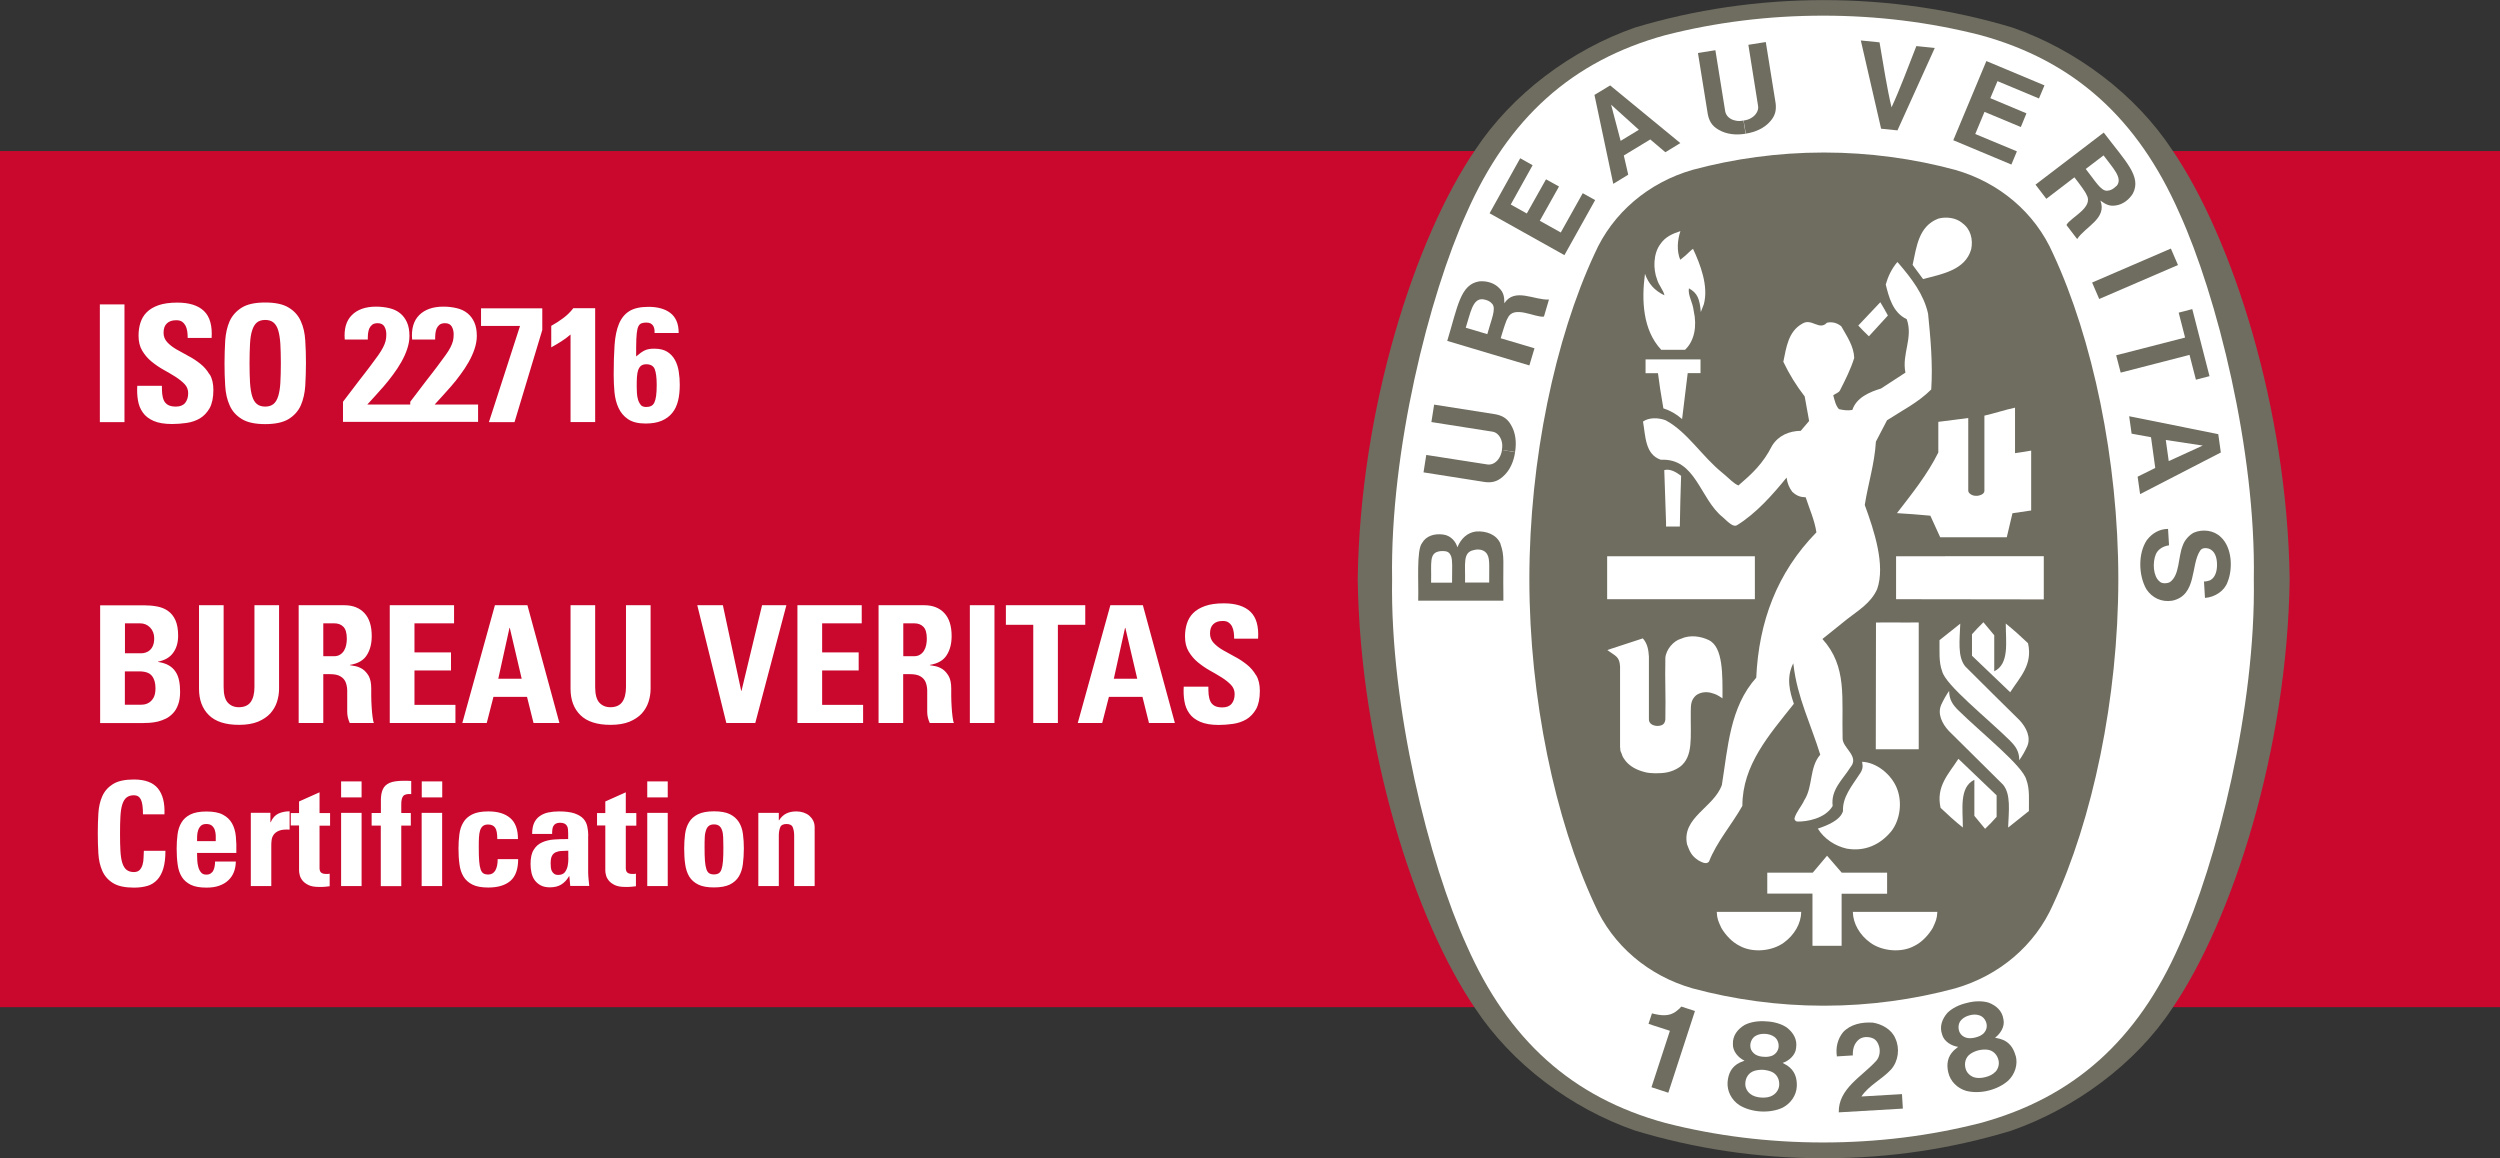 <?xml version="1.0" encoding="UTF-8"?>
<svg id="Livello_2" data-name="Livello 2" xmlns="http://www.w3.org/2000/svg" viewBox="0 0 253.88 117.62">
  <rect x="0" y="0" width="253.88" height="117.62" fill="#333333" stroke="none"/>
  <defs>
    <style>
      .cls-1 {
        fill: #6f6d60;
      }

      .cls-1, .cls-2, .cls-3 {
        stroke-width: 0px;
      }

      .cls-2 {
        fill: #ca082d;
      }

      .cls-3 {
        fill: #fff;
      }
    </style>
  </defs>
  <g id="Livello_1-2" data-name="Livello 1">
    <g>
      <rect class="cls-2" y="15.34" width="253.88" height="86.94"/>
      <path class="cls-1" d="M185.21,117.62h.14c6.62,0,12.86-.97,18.88-2.79,6.48-2.26,12.64-6.78,16.35-12.41,6.13-8.97,11.7-26.31,11.94-43.58v-.05c-.24-17.27-5.81-34.61-11.94-43.58-3.71-5.63-9.73-10.16-16.21-12.41-6.03-1.82-12.55-2.79-19.17-2.79s-13.14.97-19.17,2.79c-6.48,2.26-12.49,6.78-16.21,12.41-6.13,8.97-11.7,26.31-11.94,43.58v.05c.24,17.27,5.81,34.61,11.94,43.58,3.72,5.63,9.73,10.14,16.21,12.39,6.03,1.82,12.41,2.81,19.03,2.81h.14Z"/>
      <path class="cls-3" d="M228.88,58.81c.21,13.01-3.75,28.79-7.57,37.2-4.23,9.6-10.69,15.44-20.18,18.03-5.11,1.31-10.48,1.98-15.99,1.98s-10.91-.67-16.02-1.98c-9.49-2.59-15.95-8.43-20.18-18.03-3.82-8.4-7.78-24.19-7.57-37.2-.21-13.01,3.75-28.79,7.57-37.2,4.23-9.6,10.69-15.44,20.18-18.04,5.11-1.31,10.5-1.98,16.02-1.98s10.87.67,15.99,1.98c9.49,2.6,15.95,8.44,20.18,18.04,3.83,8.4,7.79,24.19,7.57,37.2Z"/>
      <path class="cls-1" d="M185.29,15.49c4.54,0,9.08.63,13.26,1.76,4.46,1.27,8.12,4.34,9.95,8.53,3.99,8.57,6.62,20.91,6.62,33.03s-2.63,24.46-6.62,33.03c-1.84,4.19-5.5,7.25-9.95,8.53-4.18,1.13-8.72,1.76-13.26,1.76h-.15c-4.54,0-9.08-.63-13.26-1.76-4.45-1.27-8.12-4.34-9.95-8.53-3.99-8.57-6.62-20.9-6.62-33.03s2.63-24.46,6.62-33.03c1.84-4.18,5.5-7.25,9.95-8.53,4.18-1.13,8.72-1.76,13.26-1.76h.15Z"/>
      <path class="cls-3" d="M191.72,32.04c-.63-1.07-.11-.11-.77-1.35"/>
      <rect class="cls-3" x="163.21" y="56.49" width="15" height="4.36"/>
      <path class="cls-3" d="M174.81,94.24c-.32-.69-.44-.94-.47-1.64,3.15,0,5.25,0,8.58,0-.02,1.19-.7,2.36-1.77,3.13-1.19.87-3.17,1.06-4.49.32-.75-.36-1.43-1.1-1.85-1.81Z"/>
      <path class="cls-3" d="M184.07,90.75h-4.6s0-2.13,0-2.13h4.62s1.45-1.72,1.45-1.72c.71.82.76.88,1.49,1.72h4.61v2.14h-4.62v5.29h-2.96v-5.3Z"/>
      <path class="cls-3" d="M184.62,84.14c.95-.31,2.28-.86,2.54-1.77-.07-1.42.91-2.56,1.64-3.69.36-.5.41-.79.3-1.32,1.47.06,2.96,1.28,3.52,2.66.58,1.4.36,3.22-.55,4.39-1.13,1.38-2.7,2.09-4.53,1.77-1.15-.26-2.28-.96-2.94-2.04Z"/>
      <path class="cls-3" d="M173.55,65.01c-.82-.4-1.93-.57-2.85-.14-.74.2-1.51,1.08-1.58,1.94-.05,2.6.05,3.4,0,6.25-.05.45-.28.66-.85.66-.47-.03-.82-.26-.82-.67v-6.37c-.04-.68-.15-1.34-.62-1.85l-3.3,1.08-.3.11c.84.62,1.23.64,1.29,1.66v8.15s.04.43.04.43l.12.28.09.26.12.21c.54.87,1.46,1.22,2.11,1.39.28.09.78.13,1.07.13.85,0,1.66-.05,2.54-.66,1.36-1.06,1.06-2.92,1.09-5.63,0-.76.06-1.19.53-1.62.4-.3.94-.39,1.45-.28.58.16.67.2,1.24.58.01-2.33.08-5.21-1.38-5.91Z"/>
      <path class="cls-3" d="M204.15,75.24c-2.41-2.37-6.58-5.67-6.92-7.07-.36-.94-.25-2.07-.27-3.16.7-.55,1.27-1.02,2.11-1.68-.06,1.67-.3,3.36.51,4.35,1.96,1.96,3.75,3.73,5.52,5.47.66.72,1.19,1.73.75,2.68-.21.45-.49.96-.79,1.37,0-.92-.4-1.44-.92-1.96Z"/>
      <path class="cls-3" d="M190.51,63.22c1.84-.03,2.43.02,4.34-.01v12.88h-4.36l.02-12.87Z"/>
      <path class="cls-3" d="M200.25,64.42c.46-.51.63-.7,1.17-1.23l1.1,1.32v3.66c1.55-.75,1.17-2.95,1.17-4.85.92.75,1.38,1.17,2.26,2,.5,2.19-.82,3.44-1.81,4.98l-3.88-3.71v-2.17Z"/>
      <path class="cls-3" d="M203.79,54.57l.58-2.45,1.9-.28v-6.08c-.74.11-1.04.19-1.64.26v-4.62c-1,.21-2.06.57-3.11.81v7.65c-.01.37-.6.49-.72.49h-.16c-.38,0-.76-.26-.76-.52v-7.38l-3.04.39v3.11c-1.08,2.19-2.66,4.17-4.2,6.16,1.64.11,1.76.11,3.39.26l1,2.19h6.75Z"/>
      <path class="cls-3" d="M169.19,53.05c-.05-2.01-.13-3.33-.18-5.31.62-.17,1.23.23,1.71.58-.08,2.53-.08,2.5-.13,5.15h-1.4v-.42Z"/>
      <path class="cls-3" d="M168.92,41.48c-.33-1.98-.36-2.13-.55-3.58h-1.26v-1.4c2.18,0,3.39,0,5.58,0v1.39h-1.3l-.57,4.67c-.57-.51-1.21-.87-1.9-1.09Z"/>
      <path class="cls-3" d="M168.69,35.51c-1.86-2-2-5-1.64-7.71h0c.34,1,.98,1.72,1.98,2.19-.11-.53-.58-1.02-.74-1.58-.43-1.09-.4-2.66.32-3.62.51-.75,1.24-1.06,2.04-1.32-.3.9-.4,1.99-.02,2.91.52-.41.55-.43.95-.82.15-.15.22-.2.35-.29.74,1.58,1.59,3.77,1.1,5.62l-.31.8c-.11-1.31-.33-1.93-1.21-2.41-.11.76.37,1.31.49,2.3.35,1.54.07,3.05-.88,3.94h-2.45Z"/>
      <path class="cls-3" d="M191.72,32.04l-1.93,2.11c-.52-.49-.56-.55-1.08-1.09.99-1.04,1.09-1.15,2.24-2.37"/>
      <path class="cls-3" d="M194.23,26.9c.4-1.83.6-3.93,2.61-4.7.76-.21,1.79-.11,2.43.45.87.62,1.11,1.68.91,2.66-.6,2.12-2.96,2.52-4.89,3.03l-1.06-1.44Z"/>
      <polygon class="cls-3" points="207.55 56.48 207.55 60.87 192.55 60.85 192.55 56.49 207.55 56.48"/>
      <path class="cls-3" d="M171.33,85.78c-.6-2.77,2.73-3.77,3.53-6.07.62-3.84.81-7.9,3.49-10.89.26-5.66,2.09-10.65,6.11-14.76-.19-1.26-.71-2.38-1.09-3.56-.53-.02-.88-.12-1.36-.55-.35-.49-.49-.85-.58-1.45-1.4,1.73-3.13,3.67-5.04,4.84-.35.2-.8-.22-1.43-.81-2.34-1.85-2.73-6.03-6.3-5.84-1.62-.55-1.55-2.45-1.81-3.88.6-.43,1.57-.41,2.3-.13,2.22,1.19,3.7,3.69,5.8,5.37.56.45,1.07,1.04,1.59,1.25,1.38-1.19,2.49-2.2,3.42-4.04.65-1.04,1.73-1.49,2.91-1.51l.85-1-.45-2.49c-.86-1.11-1.58-2.28-2.17-3.52.3-1.43.49-3.09,1.94-3.88.94-.58,1.72.75,2.49-.09.57-.12,1.05.04,1.45.36.58,1.02,1.28,2.03,1.32,3.22-.36,1.15-.9,2.22-1.45,3.3-.13.24-.46.32-.68.49.13.49.24,1.04.58,1.41.43.09.84.17,1.36.08.41-1.26,1.77-1.83,2.9-2.17l2.49-1.62c-.39-1.89.81-3.54.13-5.43-1.42-.66-1.82-2.27-2.13-3.52.22-.79.61-1.62,1.18-2.28l.09.09c1.36,1.58,2.6,3.2,3.03,5.16.25,2.51.49,5.07.32,7.69-1.34,1.34-2.96,2.13-4.49,3.13l-1.13,2.17c-.13,2.24-.79,4.26-1.13,6.43.96,2.62,2.11,6.11,1.26,8.54-.64,1.45-2.01,2.23-3.02,3.03l-2.54,2.04c2.55,2.82,1.94,6.01,2.05,10.09-.02.98,1.74,1.81.8,2.93-.79,1.26-2.02,2.28-1.81,3.94-.78,1.31-2.66,1.59-3.54,1.58-.19.01-.34-.13-.34-.32.19-.68.71-1.21,1-1.85.9-1.39.49-3.32,1.62-4.62-.93-3.03-2.34-5.84-2.71-9.08l-.03-.2c-.75,1.48-.34,2.94.06,4.11-2.51,3.17-5.23,6.21-5.23,10.37-1.07,1.9-2.6,3.64-3.39,5.66-.27.33-.77.04-1.08-.13-.72-.47-.88-.93-1.13-1.58Z"/>
      <path class="cls-3" d="M198.86,72.12c2.41,2.37,6.58,5.67,6.92,7.07.36.94.25,2.07.26,3.17-.7.55-1.27,1.02-2.11,1.68.06-1.67.3-3.36-.51-4.35-1.97-1.96-3.75-3.73-5.52-5.47-.66-.71-1.19-1.73-.75-2.68.21-.45.49-.96.79-1.38,0,.92.4,1.44.92,1.96Z"/>
      <path class="cls-3" d="M202.76,82.95c-.46.51-.63.7-1.17,1.22l-1.09-1.32v-3.66c-1.55.75-1.17,2.95-1.17,4.85-.92-.75-1.38-1.17-2.26-2-.49-2.19.82-3.44,1.81-4.98l3.88,3.71v2.17Z"/>
      <path class="cls-3" d="M196.27,94.24c.32-.69.44-.94.47-1.64-3.15,0-5.25,0-8.58,0,.02,1.19.7,2.36,1.77,3.13,1.19.87,3.17,1.06,4.49.32.75-.36,1.43-1.1,1.85-1.81Z"/>
      <path class="cls-1" d="M186.73,112.95c-.04-2.38,2.29-3.58,3.75-5.16.4-.38.55-1.13.26-1.76-.17-.39-.43-.58-.75-.66-.51-.12-.95-.04-1.27.24-.46.42-.58.97-.56,1.57l-1.62.1c-.14-.9.08-1.78.63-2.46.76-.81,1.9-1.04,3.02-.97.89.14,1.92.68,2.29,1.61.47,1.01.31,2.3-.44,3.15-.96,1.03-2.22,1.58-3.01,2.74l4.12-.24c.03.51.06,1,.09,1.47l-6.49.38Z"/>
      <path class="cls-1" d="M172.12,102.67l-.02.08-2.68,8.22-1.71-.56,1.84-5.63.03-.1c-.68-.24-1.51-.47-2.17-.71l.35-1.06c.87.22,1.76.37,2.51-.25.27-.21.32-.27.47-.44l1.39.45Z"/>
      <path class="cls-1" d="M204.69,107.22c-.22-.81-.66-1.46-1.57-1.72l-.52-.12c.53-.38,1.03-1.14.85-1.88-.12-.85-.74-1.39-1.5-1.68-.67-.2-1.46-.17-2.21.03-.75.17-1.47.51-1.97,1-.54.62-.83,1.38-.55,2.19.19.74.98,1.18,1.63,1.27l-.41.34c-.68.65-.78,1.44-.59,2.25.2.91.93,1.62,1.82,1.88.67.17,1.48.17,2.27-.03.78-.19,1.5-.56,2.02-1.03.66-.65.98-1.61.74-2.51ZM199.03,104.88c-.2-.36-.21-.96.16-1.32.21-.22.52-.38.85-.46.33-.09.68-.09.97.01.49.15.76.68.75,1.09,0,.32-.15.57-.35.77-.21.18-.5.32-.81.39-.31.08-.63.1-.9.03-.27-.08-.52-.23-.67-.51ZM202.63,108.84c-.22.26-.61.45-1.03.55-.42.11-.86.11-1.17,0-.42-.16-.72-.49-.82-.87-.16-.56,0-1.16.48-1.49.2-.14.5-.29.83-.37.33-.08.66-.09.91-.06.59.07,1.01.52,1.13,1.1.08.38-.02.81-.32,1.15Z"/>
      <path class="cls-1" d="M182.47,110.31c.03-.84-.2-1.59-.98-2.11l-.46-.26c.62-.2,1.32-.78,1.37-1.54.13-.85-.29-1.54-.94-2.05-.58-.39-1.34-.6-2.12-.63-.77-.06-1.55.05-2.18.37-.7.43-1.21,1.07-1.18,1.92-.04.76.58,1.43,1.18,1.7l-.49.2c-.85.42-1.16,1.14-1.23,1.97-.07.93.41,1.83,1.18,2.34.59.37,1.37.6,2.17.65.8.05,1.61-.09,2.23-.38.82-.42,1.41-1.24,1.45-2.18ZM177.77,106.39c-.09-.4.09-.97.54-1.21.27-.15.61-.21.95-.19.34.02.68.12.92.3.42.29.53.88.39,1.27-.1.3-.31.5-.56.63-.26.11-.57.16-.89.13-.32-.01-.63-.09-.87-.24-.23-.16-.42-.38-.49-.69ZM180.02,111.24c-.29.18-.72.25-1.15.22-.43-.02-.85-.15-1.11-.36-.36-.27-.54-.68-.52-1.07.01-.58.34-1.1.91-1.28.24-.08.57-.12.9-.11.34.03.66.11.88.21.54.24.8.8.75,1.38-.04.39-.26.77-.65,1Z"/>
      <rect class="cls-1" x="212.46" y="26.89" width="8.71" height="1.82" transform="translate(6.72 88.14) rotate(-23.33)"/>
      <path class="cls-1" d="M191.03,13.07l-2.06-8.96,1.9.19c.38,2.22.77,4.74,1.22,6.6.81-1.74,1.7-4.13,2.52-6.22l1.87.19-3.79,8.37-1.66-.17Z"/>
      <polygon class="cls-1" points="157 18.21 155.05 21.68 153.42 20.77 155.64 16.78 154.38 16.07 151.27 21.66 158.87 25.91 161.99 20.32 160.73 19.62 158.5 23.61 156.37 22.42 158.32 18.94 157 18.21"/>
      <path class="cls-1" d="M152.38,55.22c-.41-.94-1.42-1.31-2.46-1.25-.88.1-1.55.7-1.92,1.61-.14-.53-.63-1.2-1.46-1.3-.87-.11-1.71.13-2.13.87-.58.74-.33,3.98-.39,5.85h8.65s0-.64,0-.64c-.05-3.44.15-3.85-.3-5.13ZM147.47,59.17h-2.14c.06-2-.27-3.06.95-3.2.72-.05.92.11,1.09.54.14.45.1.92.09,2.65ZM151.23,59.16h-2.43s-.02,0-.02,0c.04-1.94-.26-3.07.89-3.3.4-.11.9-.07,1.2.23.49.47.34,1.27.36,3.06Z"/>
      <polygon class="cls-1" points="221.25 31.75 222.63 31.39 224.38 38.2 223 38.56 222.35 36.04 215.36 37.84 214.9 36.08 221.9 34.28 221.25 31.75"/>
      <path class="cls-1" d="M177.27,13.58c-.97.16-1.96.07-2.77-.42-.69-.4-.94-.92-1.07-1.56l-1-6.22,1.77-.28,1,6.22c.1.51.55.83,1.02.92.26.07.55.06.83,0"/>
      <path class="cls-1" d="M177.29,13.57c.97-.15,1.89-.55,2.5-1.27.53-.6.6-1.17.53-1.81l-1-6.22-1.77.28.99,6.23c.07.47-.26.95-.68,1.19-.23.15-.5.23-.79.27"/>
      <path class="cls-1" d="M225.27,44.09l-9.05-1.82.25,1.77,1.97.36.43,3.12-1.79.89.25,1.77,8.2-4.23-.26-1.85ZM220.24,46.83l-.3-2.15,3.76.57h.01s0,0,0,0h0s-.02,0-.02,0l-3.46,1.58Z"/>
      <path class="cls-1" d="M223.96,59.05l.16-.03.2-.05.14-.05c.57-.31.71-1.08.68-1.7-.02-.63-.22-1.27-.81-1.5-.3-.09-.7-.11-.9.2-.98,1.45-.3,4.54-2.83,5.08-1.1.18-2.07-.3-2.64-1.18-.79-1.4-.85-3.6.05-4.96.54-.71,1.28-1.14,2.16-1.15l.1,1.67c-.54.07-1.08.35-1.33.88-.37.87-.28,2.26.36,2.78.23.26.78.23,1.07.07,1-.72.8-2.52,1.3-3.73.17-.51.64-1.04,1.12-1.29.89-.38,2.04-.25,2.75.46,1.16,1.09,1.21,3.24.68,4.54-.3.9-1.28,1.56-2.3,1.63l-.1-1.67h.13Z"/>
      <path class="cls-1" d="M153.86,45.92c-.14.97-.54,1.89-1.26,2.5-.6.53-1.17.61-1.81.53l-6.23-.98.28-1.77,6.23.97c.52.06.95-.27,1.19-.69.14-.23.23-.5.27-.79"/>
      <path class="cls-1" d="M153.86,45.9c.16-.97.06-1.97-.43-2.77-.4-.69-.92-.93-1.56-1.06l-6.23-.98-.28,1.77,6.23.98c.47.08.82.55.92,1.02.07.26.06.55.01.83"/>
      <path class="cls-1" d="M163.52,8.67l-1.6.97,1.91,9.03,1.52-.93-.45-1.95,2.69-1.63,1.53,1.3,1.52-.93-7.13-5.86ZM164.58,14.31l-.97-3.68h0s0,0,0,0h0s0,0,0,0l2.82,2.55-1.86,1.13Z"/>
      <polygon class="cls-1" points="205.79 11.51 202.12 9.97 202.85 8.24 207.06 10 207.62 8.67 201.72 6.2 198.36 14.24 204.26 16.71 204.82 15.37 200.59 13.61 201.53 11.36 205.22 12.9 205.79 11.51"/>
      <path class="cls-1" d="M152.77,30.81c0-.6-.04-1.1-.54-1.57-.48-.5-1.24-.73-1.99-.67-1.94.3-2.2,2.53-3.27,6.05l8.34,2.49.52-1.74-3.29-.98-.14-.04c.23-.8.55-1.82.71-2.04.6-1.38,2.81-.02,3.68-.16l.51-1.73c-1.49.08-3.49-1.25-4.54.39ZM151.03,33.93l-2.18-.65c.48-1.49.69-2.99,1.74-2.89.42.07.71.18.96.48.41.51-.12,1.62-.51,3.06Z"/>
      <path class="cls-1" d="M213.63,13.47l-6.92,5.28,1.1,1.44,2.73-2.09.12-.09c.51.65,1.15,1.51,1.23,1.77.77,1.3-1.63,2.29-2.04,3.07l1.09,1.43c.81-1.26,3.06-2.08,2.36-3.91.49.35.91.62,1.59.49.68-.1,1.32-.57,1.71-1.21.9-1.74-.75-3.26-2.97-6.2ZM214.93,18.88c-.3.3-.57.47-.95.49-.65.03-1.24-1.05-2.17-2.21l1.81-1.38c.92,1.26,2.01,2.31,1.32,3.11Z"/>
      <path class="cls-3" d="M68.92,33.81c0-.47-.07-.88-.22-1.22-.15-.34-.36-.61-.64-.82-.28-.21-.6-.36-.97-.46-.37-.1-.78-.15-1.22-.15-.83,0-1.48.14-1.95.43-.47.29-.82.72-1.06,1.29-.24.57-.39,1.29-.45,2.16-.06.87-.09,1.87-.09,3.02,0,.6.03,1.19.08,1.77.06.59.19,1.12.41,1.59.22.48.54.86.97,1.15.43.29,1.02.44,1.77.44.65,0,1.2-.09,1.64-.28.44-.19.8-.45,1.08-.8.28-.34.47-.76.59-1.24.12-.49.17-1.03.17-1.62,0-.44-.03-.88-.1-1.32s-.19-.84-.38-1.18c-.19-.35-.45-.63-.78-.84s-.77-.32-1.31-.32c-.22,0-.41.01-.56.04-.15.03-.3.07-.44.14s-.27.15-.41.25c-.13.1-.28.22-.45.36,0-.73,0-1.32.02-1.77.02-.45.06-.8.12-1.05.07-.25.17-.41.31-.5.14-.08.34-.12.6-.12.17,0,.3.03.41.08.1.06.19.13.26.23.12.19.17.44.15.75h2.43ZM65.07,41.11c-.13-.15-.22-.33-.28-.54-.06-.21-.1-.43-.11-.67-.01-.24-.02-.44-.02-.6,0-.36,0-.69.02-.98.02-.29.06-.53.12-.72.07-.19.16-.34.29-.45.13-.1.31-.16.54-.16.44,0,.73.17.86.5.13.34.2.87.2,1.6,0,.45-.02.82-.06,1.11-.04.29-.1.51-.18.68-.08.17-.19.28-.33.35s-.31.1-.51.1c-.24,0-.43-.07-.56-.22ZM55.99,35.27c.34-.19.68-.39,1.01-.6.33-.21.65-.44.94-.7v8.89h2.5v-11.56h-2.22c-.3.39-.64.72-1.03,1.01-.39.29-.79.55-1.21.78v2.17ZM55.06,31.31h-6.21v1.79h3.96l-3.16,9.77h2.6l2.82-9.36v-2.2ZM48.55,42.87v-1.79h-4.41c.21-.23.46-.51.75-.82.29-.31.6-.66.92-1.03.32-.37.64-.76.94-1.18.31-.41.59-.84.84-1.28.25-.44.45-.88.6-1.33.15-.45.23-.89.23-1.32,0-.54-.08-1-.25-1.38-.17-.38-.4-.69-.7-.93-.3-.24-.65-.41-1.07-.51-.41-.1-.87-.16-1.37-.16-1.07,0-1.89.29-2.46.86-.57.57-.81,1.4-.72,2.48h2.34c0-.19,0-.38.02-.57.02-.19.06-.37.12-.53.07-.16.17-.29.3-.4.13-.1.32-.16.56-.16.33,0,.56.12.69.35.13.23.19.49.19.78,0,.24-.02.47-.07.67-.05.2-.14.43-.26.66-.12.24-.29.51-.51.81-.22.3-.49.67-.81,1.1-.33.43-.71.94-1.17,1.52-.45.59-.98,1.28-1.59,2.09v2.04h6.86ZM41.71,42.87v-1.79h-4.41c.21-.23.46-.51.75-.82.29-.31.6-.66.92-1.03.32-.37.63-.76.94-1.18.31-.41.59-.84.84-1.28.25-.44.45-.88.6-1.33.15-.45.23-.89.23-1.32,0-.54-.08-1-.25-1.38s-.4-.69-.7-.93c-.3-.24-.65-.41-1.07-.51-.41-.1-.87-.16-1.37-.16-1.07,0-1.89.29-2.46.86-.57.57-.81,1.4-.72,2.48h2.34c0-.19,0-.38.02-.57.02-.19.06-.37.12-.53.07-.16.17-.29.3-.4.13-.1.32-.16.56-.16.33,0,.56.12.69.35s.19.49.19.78c0,.24-.02.47-.07.67-.05.2-.14.43-.26.66-.12.24-.29.51-.5.81-.22.3-.49.67-.81,1.1-.33.43-.71.94-1.17,1.52-.45.59-.98,1.28-1.59,2.09v2.04h6.86ZM29.32,42.55c.56-.35.97-.81,1.23-1.39.25-.58.4-1.24.45-1.98.04-.74.07-1.5.07-2.29s-.02-1.56-.07-2.3c-.04-.74-.19-1.4-.45-1.97-.25-.57-.66-1.04-1.23-1.38-.56-.35-1.36-.52-2.39-.52s-1.82.17-2.38.52c-.56.35-.97.81-1.23,1.38-.25.57-.4,1.23-.45,1.97-.04.74-.07,1.51-.07,2.3s.02,1.55.07,2.29c.04.74.19,1.4.45,1.98.25.58.66,1.04,1.23,1.39.56.35,1.36.52,2.38.52s1.82-.17,2.39-.52ZM26.09,41.03c-.21-.17-.37-.43-.48-.79-.11-.35-.18-.81-.22-1.37-.03-.56-.05-1.22-.05-1.98s.02-1.42.05-1.98c.03-.56.1-1.01.22-1.37.11-.35.27-.62.48-.79.21-.17.49-.26.84-.26s.64.09.84.26c.21.17.37.43.48.79.11.35.18.81.22,1.37.03.56.05,1.22.05,1.98s-.02,1.42-.05,1.98c-.03.56-.11,1.01-.22,1.37-.11.35-.27.62-.48.79-.21.17-.49.26-.84.26s-.63-.09-.84-.26ZM21.28,38.03c-.25-.43-.56-.79-.94-1.09-.38-.3-.78-.57-1.21-.79-.43-.23-.83-.45-1.21-.67-.38-.22-.69-.46-.94-.73-.25-.27-.37-.59-.37-.96,0-.42.11-.74.34-.95.23-.22.54-.32.95-.32.25,0,.46.05.6.16.15.11.26.24.35.41.08.17.14.36.17.58.03.22.04.43.04.65h2.43c.08-1.25-.18-2.16-.77-2.73-.59-.57-1.49-.86-2.71-.86-.76,0-1.4.09-1.9.26-.51.18-.91.42-1.21.72-.3.3-.51.66-.64,1.07-.13.41-.19.84-.19,1.31,0,.6.12,1.1.37,1.52.25.42.56.79.94,1.1.38.31.78.59,1.21.83.43.24.83.47,1.21.71.37.24.69.49.94.75.25.26.37.57.37.93,0,.41-.11.74-.31.99-.21.25-.52.37-.94.37-.34,0-.61-.06-.8-.17-.19-.11-.33-.26-.42-.46-.09-.19-.14-.42-.17-.67-.02-.25-.03-.52-.03-.81h-2.5c-.03.52-.01,1.01.07,1.48.08.47.24.88.5,1.24.25.36.62.64,1.1.85.48.21,1.11.31,1.88.31.47,0,.96-.04,1.46-.11.5-.07.95-.23,1.35-.46.4-.24.73-.59.99-1.04.25-.46.38-1.07.38-1.85,0-.63-.12-1.16-.37-1.58ZM12.64,42.87v-11.96h-2.5v11.96h2.5Z"/>
      <path class="cls-3" d="M127.55,68.57c-.25-.43-.56-.79-.94-1.09-.38-.3-.78-.57-1.21-.79-.43-.23-.83-.45-1.21-.67-.38-.22-.69-.46-.94-.73-.25-.27-.37-.59-.37-.96,0-.42.11-.74.34-.95.23-.22.54-.32.95-.32.25,0,.46.05.6.16.15.11.27.24.35.41.08.17.14.36.17.58s.04.43.04.65h2.43c.08-1.25-.18-2.16-.77-2.73-.59-.57-1.49-.86-2.71-.86-.76,0-1.4.09-1.9.27-.51.18-.91.42-1.21.72-.3.3-.51.66-.64,1.07-.13.41-.19.84-.19,1.31,0,.6.12,1.1.37,1.52.25.42.56.79.94,1.1.38.31.78.59,1.21.83.43.24.83.47,1.21.71.38.24.69.49.94.75.25.27.37.57.37.93,0,.41-.1.74-.31.99-.21.25-.52.37-.94.37-.34,0-.61-.06-.8-.17-.19-.11-.33-.26-.42-.46-.09-.19-.14-.42-.17-.67-.02-.25-.03-.52-.03-.81h-2.5c-.03.52-.01,1.01.07,1.48.08.47.24.88.5,1.24.25.36.62.64,1.1.85.48.21,1.11.32,1.88.32.47,0,.96-.04,1.46-.11s.95-.23,1.35-.46c.4-.24.73-.59.99-1.04.25-.46.38-1.07.38-1.85,0-.63-.12-1.16-.37-1.58ZM111.93,73.42l.68-2.65h3.41l.66,2.65h2.63l-3.25-11.96h-3.3l-3.31,11.96h2.47ZM115.5,68.93h-2.39l1.14-5.17h.03l1.21,5.17ZM102.15,61.46v1.99h2.78v9.97h2.5v-9.97h2.78v-1.99h-8.07ZM100.99,73.42v-11.96h-2.5v11.96h2.5ZM91.73,68.46h.65c.47,0,.84.07,1.08.22.25.14.42.33.53.57.1.24.16.52.17.84,0,.32,0,.66,0,1.01,0,.39,0,.78,0,1.18,0,.4.09.78.26,1.14h2.45c-.06-.12-.1-.34-.14-.65s-.07-.65-.09-1.01c-.02-.36-.04-.72-.04-1.06,0-.34,0-.61,0-.79,0-.54-.09-.96-.27-1.27-.18-.3-.38-.53-.62-.69-.24-.15-.48-.25-.72-.3-.24-.04-.43-.08-.56-.1v-.03c.81-.13,1.38-.46,1.71-.99.34-.53.5-1.18.5-1.94,0-1.03-.25-1.81-.75-2.34-.5-.53-1.18-.79-2.05-.79h-4.62v11.96h2.5v-4.95ZM91.73,63.3h1.11c.4,0,.71.12.94.36.23.24.34.64.34,1.22,0,.19-.02.39-.06.6-.04.21-.11.4-.21.57-.1.17-.23.31-.4.42-.17.11-.37.17-.61.17h-1.11v-3.33ZM87.65,73.42v-1.84h-4.16v-3.49h3.71v-1.84h-3.71v-2.95h4.02v-1.84h-6.53v11.96h6.66ZM73.77,73.42h2.93l3.16-11.96h-2.47l-2.09,8.7h-.03l-1.86-8.7h-2.6l2.95,11.96ZM63.57,61.46v8.31c0,.66-.13,1.17-.38,1.52-.25.35-.66.53-1.21.53-.46,0-.84-.16-1.12-.47-.28-.31-.42-.84-.42-1.58v-8.31h-2.5v8.48c0,1.13.33,2.02,1,2.68.67.66,1.69.99,3.07.99.76,0,1.4-.11,1.92-.32.52-.22.94-.5,1.25-.84.31-.35.54-.74.68-1.18.14-.44.21-.88.21-1.33v-8.48h-2.5ZM49.43,73.42l.68-2.65h3.41l.66,2.65h2.63l-3.25-11.96h-3.3l-3.31,11.96h2.47ZM52.99,68.93h-2.39l1.14-5.17h.03l1.21,5.17ZM46.25,73.42v-1.84h-4.16v-3.49h3.71v-1.84h-3.71v-2.95h4.02v-1.84h-6.53v11.96h6.66ZM32.83,68.46h.65c.47,0,.84.07,1.08.22.25.14.42.33.53.57.1.24.16.52.17.84,0,.32,0,.66,0,1.01,0,.39,0,.78,0,1.18,0,.4.09.78.26,1.14h2.45c-.06-.12-.1-.34-.14-.65s-.07-.65-.09-1.01c-.02-.36-.04-.72-.04-1.06,0-.34,0-.61,0-.79,0-.54-.09-.96-.26-1.27-.18-.3-.38-.53-.62-.69-.24-.15-.48-.25-.72-.3-.24-.04-.43-.08-.56-.1v-.03c.81-.13,1.38-.46,1.71-.99.34-.53.5-1.18.5-1.94,0-1.03-.25-1.81-.75-2.34-.5-.53-1.18-.79-2.05-.79h-4.62v11.96h2.5v-4.95ZM32.83,63.3h1.11c.4,0,.71.12.94.36.23.24.34.64.34,1.22,0,.19-.02.39-.06.6-.04.21-.11.4-.21.57-.1.17-.23.31-.4.42-.17.11-.37.17-.61.17h-1.11v-3.33ZM25.84,61.46v8.31c0,.66-.13,1.17-.38,1.52-.25.35-.66.53-1.21.53-.46,0-.84-.16-1.12-.47-.28-.31-.42-.84-.42-1.58v-8.31h-2.5v8.48c0,1.13.33,2.02,1,2.68.67.66,1.69.99,3.07.99.76,0,1.4-.11,1.92-.32.52-.22.94-.5,1.25-.84.31-.35.54-.74.68-1.18.14-.44.21-.88.21-1.33v-8.48h-2.5ZM14.59,73.42c.18,0,.39,0,.64-.02.25-.02.51-.06.79-.12.28-.07.55-.17.82-.3.27-.13.51-.32.73-.55.22-.23.39-.52.52-.88.13-.35.2-.78.2-1.29,0-.41-.03-.78-.1-1.13-.07-.34-.18-.65-.36-.91-.17-.27-.4-.48-.69-.65-.29-.17-.65-.28-1.09-.35v-.03c.68-.13,1.2-.43,1.53-.89.34-.46.51-1.04.51-1.74,0-.64-.09-1.16-.27-1.57-.18-.4-.43-.72-.75-.94-.31-.23-.68-.38-1.11-.46-.42-.08-.88-.12-1.35-.12h-4.44v11.96h4.42ZM12.67,68.18h1.46c.63,0,1.06.15,1.3.46.24.3.36.72.36,1.25,0,.42-.07.74-.2.97-.13.23-.29.39-.47.5-.18.11-.37.17-.56.19-.19.02-.36.02-.49.02h-1.39v-3.4ZM12.67,63.3h1.54c.42,0,.76.14,1.04.43.27.29.41.65.41,1.09,0,.29-.04.53-.12.73-.08.2-.19.36-.32.47-.13.12-.28.2-.43.25-.15.05-.3.07-.43.07h-1.67v-3.05Z"/>
      <path class="cls-3" d="M79.09,82.55h-2.08v7.43h2.08v-5.12c0-.33.05-.61.14-.84.09-.23.31-.34.64-.34s.55.11.64.34c.09.23.14.51.14.84v5.12h2.08v-5.96c0-.26-.05-.48-.15-.68-.1-.2-.24-.37-.4-.51-.17-.14-.36-.24-.59-.32-.23-.07-.46-.11-.71-.11-.4,0-.74.07-1.02.21-.29.14-.54.37-.74.69h-.03v-.75ZM74.11,89.83c.4-.2.71-.47.92-.82.21-.35.35-.77.41-1.25s.1-1.02.1-1.6c0-.51-.03-.99-.09-1.45-.06-.46-.19-.86-.4-1.2-.21-.34-.51-.62-.91-.82-.4-.2-.95-.3-1.63-.3s-1.23.1-1.63.3c-.4.2-.71.47-.91.82-.21.34-.34.74-.4,1.2-.06.46-.09.94-.09,1.45,0,.58.03,1.11.1,1.6s.2.9.41,1.25c.21.35.52.62.92.82.4.2.94.29,1.6.29s1.2-.1,1.6-.29ZM72.03,88.69c-.12-.07-.22-.21-.29-.41-.07-.2-.12-.48-.15-.84-.03-.36-.04-.82-.04-1.39,0-.38,0-.72.02-1.02.01-.29.06-.54.13-.73.07-.19.16-.34.29-.43.12-.1.3-.15.52-.15s.39.05.52.15c.13.1.23.24.29.43.07.19.11.43.12.73.01.29.02.63.02,1.02,0,.57-.01,1.03-.04,1.39-.03.36-.08.64-.15.84-.07.2-.17.34-.29.41-.13.07-.28.11-.47.11-.2,0-.36-.04-.48-.11ZM67.81,82.55h-2.08v7.43h2.08v-7.43ZM65.73,79.35v1.63h2.08v-1.63h-2.08ZM60.63,83.83h.84v4.58c0,.12.02.27.07.46.04.19.14.37.28.55.14.18.35.33.61.46.27.13.62.19,1.07.19.26,0,.46,0,.63-.02.16-.02.31-.03.45-.05v-1.28s-.11.03-.18.03h-.19c-.17,0-.3-.02-.39-.07-.09-.04-.16-.1-.2-.18-.04-.08-.06-.18-.07-.29,0-.12,0-.25,0-.38v-3.98h1.07v-1.28h-1.07v-2.11l-2.08.93v1.18h-.84v1.28ZM59.74,84.89c0-.33-.03-.65-.1-.96-.06-.3-.2-.57-.4-.79-.21-.23-.51-.4-.9-.54-.39-.13-.92-.2-1.58-.2-.4,0-.77.04-1.1.11-.33.07-.61.2-.85.37-.25.17-.43.4-.57.69-.13.29-.2.67-.2,1.12h2.03c0-.15,0-.29.02-.43.01-.14.05-.26.1-.36.05-.1.13-.19.24-.25.11-.06.25-.1.43-.1.19,0,.34.03.45.08.11.05.2.13.26.23.06.1.1.21.11.35.01.13.02.28.02.43v.57c-.48,0-.95,0-1.41.04-.46.03-.87.13-1.23.29-.36.16-.65.41-.86.76-.22.34-.32.82-.32,1.44,0,.32.03.63.1.92.07.29.18.54.34.75.16.21.36.38.61.51.25.13.56.19.92.19.45,0,.83-.09,1.14-.28.31-.19.58-.47.8-.85h.03l.09.99h1.93c-.02-.23-.04-.46-.07-.69-.02-.24-.04-.47-.04-.69v-3.71ZM57.72,87.12c0,.28-.02.55-.07.8-.05.26-.15.47-.29.66-.15.18-.37.27-.68.27-.17,0-.3-.04-.4-.11-.1-.07-.18-.17-.24-.28-.05-.11-.09-.24-.1-.37-.01-.14-.02-.28-.02-.41,0-.33.04-.59.13-.76.09-.17.21-.29.38-.37.16-.07.35-.12.57-.13.22-.01.46-.02.71-.03,0,.21,0,.45,0,.73ZM52.6,85.2c0-.97-.26-1.68-.79-2.13-.53-.45-1.26-.67-2.22-.67-.69,0-1.23.1-1.63.3-.4.2-.71.47-.91.82-.21.34-.34.74-.4,1.2-.06.46-.09.94-.09,1.45,0,.58.03,1.11.1,1.6.06.49.2.9.41,1.25.21.35.52.62.92.82.4.2.94.29,1.6.29.98,0,1.73-.23,2.25-.68.52-.46.78-1.19.78-2.2h-2.08c0,.49-.08.87-.24,1.15-.16.27-.4.41-.72.41-.2,0-.36-.04-.48-.11-.12-.07-.22-.21-.29-.41-.07-.2-.12-.48-.15-.84-.03-.36-.04-.82-.04-1.39,0-.38,0-.72.02-1.02.01-.29.06-.54.12-.73.07-.19.16-.34.29-.43.12-.1.3-.15.52-.15.32,0,.56.11.71.32.15.21.22.6.22,1.16h2.08ZM44.9,82.55h-2.08v7.43h2.08v-7.43ZM42.83,79.35v1.63h2.08v-1.63h-2.08ZM41.75,79.31c-.13,0-.25-.02-.37-.02-.12,0-.24,0-.37,0-.64,0-1.12.07-1.44.21-.32.14-.55.35-.68.63-.13.27-.2.62-.21,1.02,0,.41,0,.88,0,1.41h-.94v1.28h.93v6.15h2.08v-6.15h.97v-1.28h-.97v-.9c0-.37.06-.64.19-.81.13-.17.4-.24.82-.21v-1.33ZM36.72,82.55h-2.08v7.43h2.08v-7.43ZM34.64,79.35v1.63h2.08v-1.63h-2.08ZM29.53,83.83h.84v4.58c0,.12.02.27.07.46.04.19.14.37.28.55.14.18.35.33.61.46.27.13.62.19,1.07.19.26,0,.46,0,.63-.02.16-.02.31-.03.45-.05v-1.28s-.11.03-.18.03h-.19c-.17,0-.3-.02-.39-.07-.09-.04-.16-.1-.2-.18-.04-.08-.06-.18-.07-.29,0-.12,0-.25,0-.38v-3.98h1.07v-1.28h-1.07v-2.11l-2.08.93v1.18h-.84v1.28ZM25.47,82.55v7.43h2.08v-4.05c0-.19,0-.38.03-.59.02-.21.09-.4.21-.57.12-.17.3-.31.55-.41.25-.1.61-.14,1.07-.11v-1.86c-.42,0-.8.08-1.13.23-.33.15-.6.44-.79.88h-.03v-.96h-1.97ZM24,86.59c.02-.6,0-1.15-.05-1.66-.05-.51-.18-.95-.39-1.32-.21-.37-.52-.67-.93-.88-.41-.22-.97-.32-1.66-.32s-1.23.1-1.63.3c-.4.2-.71.47-.91.82-.21.34-.34.74-.4,1.2-.06.46-.09.94-.09,1.45,0,.58.03,1.11.1,1.6.06.49.2.9.41,1.25.21.35.52.62.92.82.4.2.94.29,1.6.29.49,0,.92-.06,1.28-.19.36-.13.67-.3.91-.53.5-.45.77-1.09.79-1.93h-2.11c0,.16-.01.31-.04.47-.02.16-.07.3-.13.43-.06.13-.15.23-.27.31-.11.08-.26.12-.45.12-.23,0-.41-.07-.53-.22-.13-.15-.22-.33-.28-.55-.06-.22-.1-.46-.11-.71-.01-.26-.02-.5-.02-.72h3.99ZM20.01,85.43c0-.16,0-.34.01-.54s.04-.39.1-.57c.06-.18.15-.33.28-.46.13-.12.31-.18.55-.18s.44.06.57.17c.13.11.23.26.29.43.06.18.09.37.1.57,0,.21,0,.4,0,.57h-1.91ZM14.96,89.97c.4-.12.73-.33,1.01-.63.27-.29.48-.68.62-1.16.14-.48.21-1.07.21-1.78h-2.19c0,.21-.02.44-.03.69,0,.26-.04.49-.1.71-.06.22-.16.4-.29.54s-.33.22-.59.22c-.31,0-.56-.08-.75-.23-.19-.15-.33-.39-.43-.7-.1-.31-.16-.72-.19-1.21-.03-.5-.04-1.08-.04-1.76s.01-1.26.04-1.76c.03-.5.09-.9.19-1.21.1-.31.24-.55.43-.7.19-.15.44-.23.75-.23.33,0,.57.15.71.44.14.29.21.79.21,1.5h2.18c.05-1.15-.17-2.02-.66-2.63-.49-.6-1.3-.91-2.44-.91-.91,0-1.62.15-2.12.46-.5.31-.86.72-1.09,1.23-.23.51-.36,1.1-.4,1.75-.04.66-.06,1.34-.06,2.05s.02,1.37.06,2.03c.04.66.17,1.24.4,1.76.23.52.59.93,1.09,1.24.5.31,1.21.46,2.12.46.52,0,.98-.06,1.38-.18Z"/>
    </g>
  </g>
</svg>